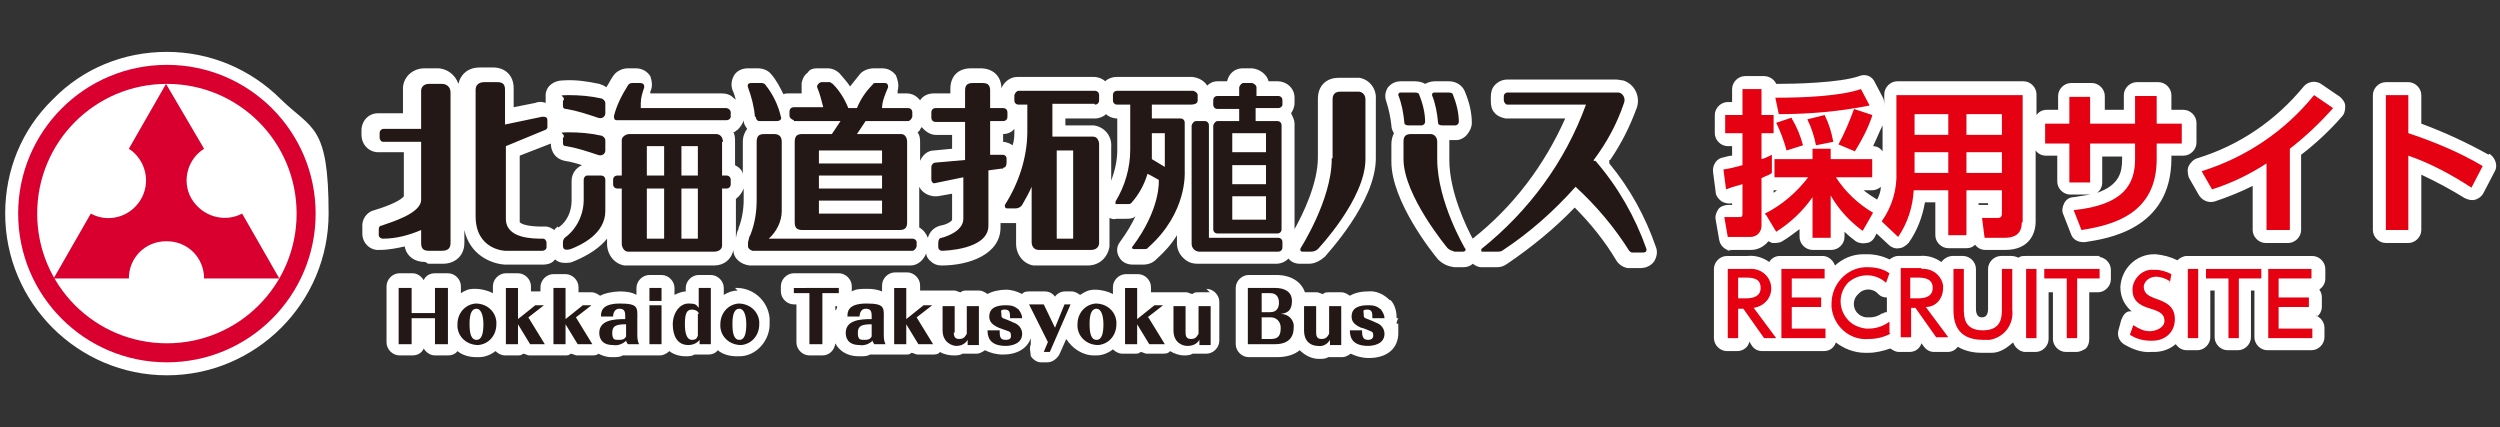 <svg xmlns="http://www.w3.org/2000/svg" viewBox="0 0 289.1 49.4"><rect x="0" y="0" width="289.1" height="49.4" fill="#333333" stroke="none"/><defs><style>.cls-1{fill:#d90030}.cls-2{fill:#231815}</style></defs><g id="_レイヤー_1" data-name="レイヤー_1"><g id="_レイヤー_1-2" data-name="_レイヤー_1"><path d="M199.8 28.9h2.7c.8 0 1.5-.4 2-1 .1 0 .3.2.5.2.4 0 .8 0 1.1-.2.7-.4 1.3-.9 2-1.4v.9c0 .8.7 1.5 1.5 1.5h2.2c.8 0 1.5-.7 1.5-1.5v-.6c.4.4.9.8 1.3 1.1.3.2.8.3 1.2.2.4 0 .8-.3 1-.7l.2-.4 1.4 1.3c.3.3.8.5 1.2.4.4 0 .8-.3 1.1-.6 1-1.4 1.6-3 1.9-4.7h1.2v3.8c0 .8.7 1.5 1.5 1.5h2.1c.4 0 .7-.1 1-.4.3.4.7.6 1.2.6h2.3c2.6 0 3.5-1.7 3.5-3.3v-8.2c.3.4.7.6 1.2.6h1.3v3c0 .8.7 1.5 1.5 1.5h2.3c-.6.1-1.2.2-1.9.3-.5 0-.9.3-1.1.7-.2.4-.3.9-.1 1.3l.9 2.3c.2.6.8.9 1.4.9h.2c2.5-.4 10-1.4 10-9.7V18h1.4c.8 0 1.5-.7 1.5-1.5v-2.3c0-.8-.7-1.5-1.5-1.5h-1.4V11c0-.8-.7-1.5-1.5-1.5h-2.5c-.8 0-1.5.7-1.5 1.5v1.7h-2.2v-1.6c0-.8-.7-1.5-1.5-1.5h-2.4c-.8 0-1.5.7-1.5 1.5v1.6h-1.3c-.5 0-.9.2-1.2.6v-2.4c0-.8-.7-1.5-1.5-1.5h-14.6c-.8 0-1.5.7-1.5 1.5v1.5c0-.3 0-.7-.1-1l-1-1.9c-.3-.7-1.1-1-1.8-.7-2.3.8-7.6.9-9.4.9h-.2c-.2-.5-.8-.9-1.4-.9h-2.2c-.8 0-1.5.7-1.5 1.5v1.5h-.5c-.8 0-1.5.7-1.5 1.5v2.1c0 .8.7 1.5 1.5 1.5h.5V18c-.3 0-.6.1-1 .2-.8.1-1.3.9-1.2 1.7l.3 2.3c0 .4.3.8.7 1.1.4.2.8.3 1.2.2v.2h-.5c-.4 0-.9.2-1.1.5s-.4.8-.3 1.2l.4 2.3c.1.7.7 1.3 1.5 1.3h-.5zm45.6-10.8v.3c0 1.5-.3 3-2.9 3.9.4-.3.6-.7.6-1.2v-3h2.3zm-28.3 5c-.5-.3-1.1-.7-1.6-1.1h1c.4 0 .8-.2 1-.4 0 .5-.2 1.1-.5 1.6h.1zm11.7.4h1.1v.2h-1.1v-.2zm-11.1-9v3c-.2-.3-.6-.6-1.1-.6.4-.8.7-1.6 1.1-2.4zM205.2 22h.3c-.1.1-.3.2-.4.3V22zm65.4-10.8l-2.2-1.5c-.6-.4-1.5-.3-2 .3-3.2 3.9-7.4 6.8-12.3 8.3-.4.1-.8.5-1 .9s-.1.9 0 1.3l1.2 2.1c.4.6 1.1.9 1.8.7 1.5-.5 3-1.1 4.4-1.8v5.1c0 .8.7 1.5 1.5 1.5h2.6c.8 0 1.5-.7 1.5-1.5v-8.7c1.7-1.3 3.3-2.8 4.7-4.4.3-.3.4-.7.4-1.2s-.3-.8-.6-1.1zm17.2 6.7c-2.5-1.4-5.1-2.6-7.8-3.6V11c0-.8-.7-1.5-1.5-1.5h-2.6c-.8 0-1.5.7-1.5 1.5v15.6c0 .8.7 1.5 1.5 1.5h2.6c.8 0 1.5-.7 1.5-1.5v-6.4c1.7.8 3.4 1.7 5 2.7.4.2.8.3 1.2.2.4-.1.8-.4 1-.8l1.3-2.5c.4-.7 0-1.6-.6-2h-.1zm-45 11.7h-8.6c-.3 0-.5 0-.8.2-.2-.1-.5-.2-.8-.2h-1.2c-.8 0-1.5.7-1.5 1.5v4.6q0 1-.7 1t-.7-1v-4.6c0-.8-.7-1.5-1.5-1.5h-1.2c-.5 0-1 .3-1.3.7-.7-.5-1.6-.8-2.5-.7h-2.5c-.4 0-.7.2-1 .4-.8-.4-1.7-.6-2.6-.6h-.4c-1.3 0-2.4.5-3.3 1.3-.2-.6-.8-1.1-1.4-1.1h-5c-.5 0-1 .3-1.2.7-.7-.5-1.6-.8-2.5-.7h-2.4c-.8 0-1.5.7-1.5 1.5v8c0 .8.7 1.5 1.5 1.5h1.2c.7 0 1.3-.5 1.4-1.1l.3.5c.3.4.7.6 1.2.6h7.1c.7 0 1.2-.4 1.4-1 .9.7 2.1 1.2 3.4 1.2h.3c.9 0 1.7-.2 2.6-.5.3.2.6.4 1 .4h1.2c.7 0 1.2-.4 1.4-1l.3.4c.3.4.7.6 1.2.6h1.5c.5 0 .9-.2 1.2-.6 1 .6 2.1.7 2.8.7h1.1c1 0 1.8-.6 2.5-1.2.2.6.8 1.1 1.4 1.1h1.2c.8 0 1.5-.7 1.5-1.5v-5.4h.5v5.4c0 .8.7 1.5 1.5 1.5h1.2c.4 0 .8-.2 1.1-.4.3-.3.4-.7.4-1.1v-5.4h1c.8 0 1.5-.7 1.5-1.5v-1.1c0-.8-.7-1.5-1.5-1.5h.2zm-25.1 6.6c-.4.3-.9.5-1.5.5h-.3c-.4 0-.8-.2-1-.4-.7-.6-.7-1.7 0-2.3.6-.7 1.7-.7 2.3 0 .3.3.6.4 1 .4v1.7c-.2 0-.3 0-.5.2zm50.3.4c.3-.3.5-.7.5-1.1v-1.1c0-.3-.1-.7-.3-.9.4-.3.7-.7.7-1.3v-1.1c0-.8-.7-1.5-1.5-1.5h-14.5c-.4 0-.8.2-1.1.5-.8-.4-1.6-.6-2.5-.7h-.2c-2.1 0-3.8 1.7-3.9 3.8 0 1.3.6 2.2 1.3 2.8h-.2c-.5 0-.8.5-1 1l-.3 1.1c-.2.6 0 1.3.6 1.7 1 .6 2.1 1 3.2.9h.3c.9 0 1.8-.3 2.5-.9.3.4.7.7 1.3.7h1.2c.8 0 1.5-.7 1.5-1.5v-5.4h.5V39c0 .8.7 1.5 1.5 1.5h1.2c.8 0 1.5-.7 1.5-1.5v-5.4h.4V39c0 .8.7 1.5 1.5 1.5h5.1c.8 0 1.5-.7 1.5-1.5v-1.1c0-.6-.4-1.2-1-1.4h.2zM19.3 6c-5 0-9.7 1.9-13.2 5.5C2.5 15 .6 19.7.6 24.7.6 35 9 43.4 19.3 43.4 29.6 43.4 38 35 38 24.7s-1.9-9.7-5.5-13.2C29 8 24.3 6 19.3 6zm30.4 24.5h1.5c1.5 0 2.5-1 2.5-2.4v-1.5c.6 2.8 3 3.9 4.7 4h4.4c.4 0 .9-.1 1.2-.4l.2-.2c.3.3.7.4 1.1.4s.7 0 1.1-.2c1.7-.7 3-1.6 3.8-2.6v.6c0 1.2.8 2.3 2 2.5h10.4c1.1 0 2-.7 2.2-1.8 0 1 .9 1.7 1.9 1.8h18.6c.8 0 1.5-.6 1.8-1.4 0 .3.2.6.4.8.4.4.8.6 1.4.6 3.2 0 6.8-1.3 6.8-4.4v-.5h1.8v2.4c0 1.2.8 2.3 2 2.5h6.3c1.3 0 2.3-.9 2.5-2.2v-3.3c.2.1.5.2.8.1h1.1c.4 0 .8 0 1.1-.3-.4.9-1 1.9-1.8 3-.4.5-.4 1.2-.1 1.7.3.6.9.9 1.6.9h1.2c.6 0 1.1-.2 1.5-.6 1-.9 1.8-1.8 2.4-2.8v.9c0 .6.2 1.2.7 1.7s1 .7 1.7.7h9.1c.5 0 1-.2 1.4-.6.3.4.8.6 1.3.6h1.1c.6 0 1.2-.3 1.8-.8.2-.3 5.9-6.3 5.9-11.4v-6.8c.1-1.2-.7-2.3-1.9-2.5h-2.4c-1.5 0-2.4 1-2.4 2.4v6.8c0 3-1.7 6.5-2.7 8.3V14.3c0-.4-.2-.8-.4-1.2.2-.3.4-.7.4-1.2v-.6c0-1.1-.9-1.9-2-1.9h-1c-.2-.8-1-1.4-1.9-1.5h-1.1c-.9 0-1.6.6-1.8 1.5h-1.1c-.5 0-.9.2-1.2.5-.3-.5-.9-.9-1.7-1h-8.8c-.5 0-1 .2-1.3.5-.3-.3-.8-.5-1.3-.5h-8.9c-.8 0-1.5.6-1.8 1.3 0-1.4-1-2.3-2.4-2.3h-1.1c-1.5 0-2.4.9-2.4 2.4v.5H108c-.7 0-1.3.3-1.6.8-.4-.5-.9-.8-1.6-.8h-1v-.3c.2-.7 0-1.3-.2-1.8-.4-.5-.9-.8-1.6-.8h-.9c-.6 0-1.2.2-1.6.6L98.3 10c-.3-.5-.8-1-1.2-1.5-.4-.4-.9-.6-1.4-.6h-1c-.5 0-1 0-1.3.5-.4.3-.6.7-.7 1.2v1.2h-1.5c-.2 0-.4 0-.6.1-.4-.8-.8-1.6-1.4-2.3-.4-.5-1-.7-1.6-.7h-1.1c-.7 0-1.3.3-1.6.8-.3.5-.4 1.1-.2 1.7.2.4.3.8.4 1.2 0-.1-.2-.2-.3-.3-.4-.4-.9-.5-1.4-.5h-8.2v-.2c.3-.6.2-1.2 0-1.8-.4-.6-1-.9-1.7-.9h-.9c-.7 0-1.4.4-1.7.9-.3.4-.5.9-.8 1.3-.2-.2-.5-.3-.8-.4-1.4-.3-2.8-.5-4.2-.4-1 0-1.9.6-2 1.6v1c-.3-.1-.7-.2-1.2 0l-2.5.5v-2.2c0-1.5-1-2.4-2.4-2.4h-1.5c-1.3 0-2.2.7-2.5 1.9-.3-1-1.3-1.8-2.4-1.8h-1.5c-1.3 0-2.4.9-2.5 2.2v3h-2.9c-1.1 0-1.9.9-1.9 2v.5c0 1 .7 1.9 1.8 2h3.1v5.1c-.3.4-1.4 1-3.4 1.6-.9.2-1.5 1.1-1.4 2v.7c0 1.2 1 2 2 1.9 1 0 2-.2 2.9-.4.2 1.1 1.1 1.8 2.4 1.8l.3.2zm14.8-4.3s-.3.2-.4.4c-.3-.2-.6-.4-1-.4h-.4c-1.4 0-2.3-.2-2.6-.5V18l3.6-1.4c0 1 .6 1.8 1.6 2 .7.1 1.4.3 2 .5-.7.3-1.2 1-1.2 1.8v2.3c0 1.2-.5 2.4-1.5 3.1zm.3-12.1c0-.1 0-.1.2-.1h-.2zm20.6 12.4c-.2.3-.2.6-.3 1V23c.4-.3.7-.7.9-1.2v1.3c0 1.1-.2 2.3-.6 3.3zm21.9 1c-.2-.5-.5-.9-1-1.2v-4.7c.3.6.9 1 1.7 1.1h.4l1.7-.3v3c0 .2-.7.6-1.4.7-.7.2-1.2.7-1.4 1.4zm8.7-11.1v-.9c.5 0 1-.2 1.3-.6v.2c0 .6 0 1.1-.2 1.7-.3-.2-.7-.4-1.2-.4zm10.6-1.9h-3.4v-.8h3.4c.5 0 1-.2 1.3-.5.3.3.8.5 1.3.5v3.7c0 1.2-.3 2.4-.7 3.5V17c.1-1.2-.7-2.3-2-2.5zm-20 .2c.4.5 1 .9 1.6.9h1.9v1.6l-2.1.2c-.7 0-1.3.5-1.6 1.2v-2c0-.5 0-.9-.3-1.3.2-.1.3-.3.4-.5zM86 14c0 .3.2.6.4.9-.3.4-.5.9-.5 1.5v3.8c0-.5-.5-.9-.9-1.1v-2.7c0-.4 0-.8-.2-1.1.2 0 .3-.2.5-.3.3-.3.6-.7.7-1.1zm-.7 19.6c-.6 0-1.1.2-1.6.5v-.8c0-.8-.7-1.5-1.5-1.5h-1.4c-.8 0-1.5.7-1.5 1.5v.4c-.4 0-.9.2-1.3.4v-.8c0-.8-.7-1.5-1.5-1.5h-1.4c-.8 0-1.5.7-1.5 1.5v.8c-.5-.3-1.2-.4-1.9-.4s-1.8.2-2.3.5c-.3-.2-.6-.4-1-.4h-1.5v-.6c0-.8-.7-1.5-1.5-1.5H64c-.8 0-1.5.7-1.5 1.5v.5h-1.1v-.6c0-.8-.7-1.5-1.5-1.5h-1.4c-.8 0-1.5.7-1.5 1.5v.8c-.6-.3-1.3-.5-2.1-.5s-1.1.2-1.6.5v-.8c0-.8-.7-1.5-1.5-1.5h-1.5c-.6 0-1.1.3-1.3.8-.3-.5-.8-.8-1.3-.8h-1.5c-.8 0-1.5.7-1.5 1.5v6.5c0 .8.7 1.5 1.5 1.5h1.5c.6 0 1.1-.3 1.3-.8.3.5.8.8 1.3.8h1.5c.5 0 .9-.2 1.1-.5.6.5 1.4.7 2.2.7h.3c.7 0 1.4-.3 1.9-.7.3.3.7.5 1.1.5h1.4c.3 0 .5 0 .7-.2.2 0 .5.2.7.2h4.1c.3 0 .5 0 .7-.2.2 0 .5.2.7.2h1.7c.3 0 .6 0 .8-.2.4.2.9.4 1.5.4h.2c.4 0 .8 0 1.1-.2h4.3c.4 0 .8-.2 1.1-.5.5.4 1.2.6 1.9.6.3 0 .7 0 1-.2h1.6c.5 0 .9-.2 1.1-.5.6.5 1.4.7 2.2.7h.3c2 0 3.6-1.9 3.5-3.9v-.5c-.2-2.1-2-3.6-4-3.5l.3.3zm54.7.2h-1.4c-.3 0-.5 0-.7.2-.2 0-.5-.2-.7-.2h-4.1v-.6c0-.8-.7-1.5-1.5-1.5h-1.4c-.8 0-1.5.7-1.5 1.5v.8c-.6-.3-1.3-.5-2.1-.5s-1.2.3-1.7.6c-.3-.2-.6-.4-1-.4h-.7c-.5 0-.9.2-1.2.6-.3-.4-.7-.6-1.2-.6h-1.7c-.3 0-.7 0-.9.3-.6-.3-1.2-.5-1.9-.5s-1.6.2-2.1.5c-.3-.2-.6-.4-1-.4h-1.4c-.3 0-.5 0-.7.2-.2 0-.5-.2-.7-.2h-4V33c0-.8-.7-1.5-1.5-1.5h-1.4c-.8 0-1.5.7-1.5 1.5v.7c-.5-.2-1-.3-1.7-.3s-1.3 0-1.8.3v-.6c0-.8-.7-1.5-1.5-1.5h-5.2c-.8 0-1.5.7-1.5 1.5v.6c0 .8.7 1.5 1.5 1.5h.3v4.4c0 .8.7 1.5 1.5 1.5h1.5c.8 0 1.4-.6 1.5-1.4.4.8 1.3 1.5 2.7 1.5h.2c.4 0 .8 0 1.1-.2h4.1c.3 0 .5 0 .7-.2.2 0 .5.2.7.2h1.7c.3 0 .7 0 .9-.3.5.3 1.1.4 1.6.4.3 0 .7 0 1-.2h1.6c.4 0 .7-.2 1-.4.6.3 1.3.5 2.1.5 1.6 0 2.8-.7 3.2-1.9v.7c-.2.5 0 1 0 1.4.3.4.7.7 1.2.7h.7c.6 0 1.1-.4 1.4-.9l.8-1.8c.7 1.1 1.9 1.9 3.2 1.9h.3c.7 0 1.4-.3 1.9-.7.3.3.7.5 1.1.5h1.4c.3 0 .5 0 .7-.2.2 0 .5.2.7.2h1.8c.3 0 .7 0 .9-.3.5.3 1.1.5 1.6.5.3 0 .7 0 1-.2h1.6c.8 0 1.5-.7 1.5-1.5v-4.5c0-.8-.7-1.5-1.5-1.5l.4.4zm-43.4 1.6h.2c0 .2 0 .3-.2.5v-.5zm64.9 1.3c0-.7-.2-1.5-.7-2h-.1c-.7-.7-1.6-1.1-2.5-1-.9 0-1.6.2-2.1.5-.3-.2-.6-.4-1-.4h-1.4c-.3 0-.5 0-.7.2-.2 0-.5-.2-.7-.2h-1.4c-.4-1.2-1.6-2-3.3-2h-3.2c-.8 0-1.5.7-1.5 1.5v6.5c0 .8.7 1.5 1.5 1.5h3.3c1.1 0 2-.3 2.6-.8.6.6 1.4 1 2.2 1h.1c.3 0 .7 0 1-.2h1.6c.4 0 .7-.2 1-.4.6.3 1.3.5 2.1.5 2.1 0 3.4-1.1 3.4-2.9s0-.8-.2-1.1c0-.2.1-.4.2-.6h-.2zm24.7-18.2c1.3-1.9 2.3-3.9 3.1-6.1.4-1.3-.3-2.7-1.6-3.1-.2 0-.5-.1-.8-.1h-12.6c-.5 0-1 .2-1.4.6-.4.4-.5.9-.5 1.4v.5c0 .5.1 1 .4 1.3.3.4.8.6 1.3.7h6.9c-2.4 5.4-6 10.2-10.7 13.9-.7-1.3-2.7-5.4-2.7-9.1v-2.3h.8c.5 0 1-.3 1.3-.7s.5-.8.5-1.3c0-1.2-.3-2.4-.8-3.6-.1-.3-.6-1.2-1.9-1.2h-1.6c-.5 0-.9.2-1.1.3-.3-.2-.8-.3-1.2-.3H162c-.9 0-1.3.5-1.5.7-.3.5-.4 1-.2 1.6.3.9.5 1.9.6 2.8 0 .3.1.6.3.9-.2.4-.3.8-.3 1.3v2c0 4.6 4.8 10.6 5.4 11.3.5.5 1.1.8 1.9.9h1c.4 0 .8-.1 1.1-.4.3.2.6.4 1 .4h1.8c.4 0 .8-.1 1.2-.4 2.8-1.9 5.5-4.1 7.8-6.5 1.8 1.8 3.5 3.9 4.8 6.1.3.5.8.8 1.3.9h1.5c.9 0 1.4-.5 1.6-.8.3-.5.4-1.1.2-1.6-1.2-3.5-3-6.8-5.4-9.7v-.4zm-18.1 10.9q0-.1 0 0z" fill="#fff"/><path d="M199.3 19.6c.7-.1 1.5-.3 2.2-.5v-3.7h-2v-2.1h2v-3h2.2v3h1.4v2.1h-1.4v3c.4-.1.6-.2 1.2-.5V20c-.2.2-.6.3-1.2.6v5.5c0 .7-.5 1.3-1.3 1.3h-2.6l-.4-2.3h1.7c.3 0 .4 0 .4-.4v-3.4c-1.1.3-1.4.4-1.9.6l-.3-2.3zm4.8 5.1c2-1 3.7-2.5 5-4.2h-3.9v-2.1h4.4v-1.2h2.1v1.2h4.8v2.1h-4.2c1.1 1.7 2.6 3.1 4.3 4.1l-1.2 2.1c-1.5-1.1-2.8-2.5-3.7-4.1v4.9h-2.1v-4.7c-1.1 1.6-2.6 3-4.2 4l-1.2-2h-.1zm12.1-12.5c-3.5.7-7 1-10.5 1l-.4-1.9c3.5 0 7.6-.2 9.9-1l1 1.9zm-9 1.5c.6 1 1 2 1.3 3.1l-1.9.6c-.3-1.1-.7-2.2-1.2-3.2l1.8-.6zm3.8-.4c.5 1 .8 2 1 3.1l-2 .4c-.2-1-.5-2-1-3l2-.5zm5.5.1c-.5 1.5-1.2 2.8-2 4.1l-1.9-.8c.7-1.3 1.3-2.7 1.8-4.1l2.1.7zm17.3 12.3c0 1.5-1 1.8-2 1.8h-2.3l-.3-2.3h1.8c.2 0 .5 0 .5-.5V22h-4.1v5.2h-2.1V22h-4c-.1 1.9-.7 3.8-1.8 5.4l-1.9-1.8c1.2-1.7 1.8-3.7 1.7-5.8V11h14.6v14.7zm-8.5-12.5h-3.9v2.4h3.9v-2.4zm0 4.4h-3.9V20h3.9v-2.4zm6.2-4.4h-4.1v2.4h4.1v-2.4zm0 4.4h-4.1V20h4.1v-2.4zm20.8-3.3v2.3h-2.9v1.8c0 6.2-4.8 7.6-8.7 8.2l-.9-2.3c5.8-.6 7.1-3 7.1-5.9v-1.8h-5.2v4.5h-2.4v-4.5h-2.8v-2.3h2.8v-3.1h2.4v3.1h5.2v-3.2h2.5v3.2h2.9zm12.4 12.3h-2.6v-7.7c-2 1.3-4.1 2.3-6.3 3l-1.2-2.1c5.1-1.6 9.6-4.6 13-8.8l2.2 1.5c-1.5 1.7-3.2 3.3-5 4.7v9.4h-.1zm21.1-4.9c-2.3-1.5-4.7-2.8-7.3-3.7v8.6h-2.6V11h2.6v4.4c3 1 5.9 2.2 8.6 3.8l-1.3 2.5zm-83.5 9.4c1.2-.1 2.3.7 2.5 1.9.2 1.3-.7 2.4-2 2.6l2.6 3.5H204l-2.4-3.4h-.6v3.4h-1.2v-8h2.5zm-1.3 1v2.4h.9c.8 0 1.7-.2 1.7-1.2s-.7-1.2-1.7-1.2h-.9zm9.6 2.3v1.1h-3.4V38h3.9v1.1H206v-8h5v1.1h-3.8v2.2h3.4zm8 4.2c-.8.4-1.6.6-2.5.6-2.2.2-4.1-1.5-4.3-3.7v-.4c0-2.2 1.7-4.1 3.9-4.2h.3c.9 0 1.8.2 2.5.7l-.4 1.1c-1.3-1.2-3.2-1.1-4.4 0-1.2 1.3-1.1 3.2.1 4.4.5.5 1.2.8 2 .9h.3c.9 0 1.7-.3 2.4-.8v1.3zm3.6-7.5c1.2-.1 2.3.7 2.5 1.9v.3c0 1.2-.8 2.2-2 2.2l2.6 3.5h-1.4l-2.4-3.4h-.5V39h-1.2v-8h2.5-.1zm-1.3 1v2.4h.9c.8 0 1.7-.2 1.7-1.2s-.8-1.2-1.7-1.2h-.9zm11.8-1v4.7c.2 1.7-.9 3.2-2.6 3.5h-.8c-3.2 0-3.4-2.3-3.4-3.5v-4.7h1.2v4.6c0 .9 0 2.5 2.2 2.5s2.2-1.6 2.2-2.5v-4.6h1.2zm2.8 0v8h-1.2v-8h1.2zm4.7 8H239v-6.9h-2.6v-1.1h6.4v1.1h-2.6v6.9zm10.7-6.6c-.5-.3-1-.5-1.6-.5s-1.3.4-1.4 1.1c0 .8.5 1.1 1.3 1.4 1.1.4 2.3.8 2.3 2.4s-1.2 2.5-2.6 2.5h-.2c-.8 0-1.7-.2-2.4-.7l.4-1.1c.6.4 1.2.7 1.9.7s1.7-.4 1.7-1.2-.6-1.1-1.6-1.4c-1.4-.4-2.1-1-2.1-2.2s1.1-2.4 2.4-2.3h.2c.7 0 1.3.2 1.9.5l-.2 1.1v-.3zm3.3-1.4v8H253v-8h1.2zm4.7 8h-1.2v-6.9h-2.6v-1.1h6.4v1.1h-2.6v6.9zm8.1-4.7v1.1h-3.5V38h3.9v1.1h-5.1v-8h5v1.1h-3.8v2.2h3.5z" fill="#e50012"/><path class="cls-1" d="M19.3 27.9c2.4 0 4.3 1.9 4.3 4.3h8.7L28 24.7c-2.1 1.1-4.7.3-5.9-1.8-1.1-2-.4-4.5 1.5-5.7l-4.4-7.5-4.3 7.5c2 1.3 2.6 4 1.3 6-1.2 1.9-3.7 2.6-5.7 1.5l-4.3 7.5h8.7c0-2.4 1.9-4.3 4.3-4.3z"/><path class="cls-1" d="M19.3 7.5c-9.5 0-17.2 7.7-17.2 17.2s7.7 17.2 17.2 17.2 17.2-7.7 17.2-17.2S28.8 7.5 19.3 7.5zm0 32.2c-8.3 0-15-6.7-15-15s6.7-15 15-15 15 6.7 15 15-6.7 15-15 15z"/><path class="cls-2" d="M74.1 12.5v-.6c0-.6.2-1.2.4-1.8 0-.2 0-.5-.5-.5h-.9c-.2 0-.4.1-.5.3-.7 1.1-1.3 2.3-1.6 3.5 0 .2 0 .5.3.5H84c.3 0 .5-.2.5-.4V13c0-.3-.3-.5-.5-.5h-9.9zm-9-.9v.5c0 .3 0 .5.4.5 1.2.2 2.4.6 3.6 1 .5.2.9-.1.9-.5v-1.2c0-.2-.2-.4-.4-.5-1.3-.3-2.6-.4-3.9-.4s-.5.1-.5.4v.2zm0 4.3v.5c0 .3 0 .5.4.5 1.2.2 2.4.6 3.6 1 .5.2.9-.1.9-.5v-1.2c0-.2-.2-.4-.4-.5-1.3-.3-2.6-.4-3.9-.4s-.5.1-.5.4v.2zm2.4 7.2c0 1.7-.8 3.4-2.2 4.4 0 0-.2.2-.2.5v.4c0 .4.2.6.9.4 1.3-.5 4-1.8 4-4.4v-3.6c0-.3-.2-.5-.5-.5h-1.6c-.2 0-.4.2-.4.5v2.3zm72.3-8.6c0-.3-.2-.5-.5-.5h-1c-.2 0-.4.2-.5.5v13.7c0 .5.4.9.9.9h9.1c.3 0 .5-.2.5-.5V28c0-.3-.2-.5-.5-.5h-8V14.4zM116 19.4c.3 0 .4-.3.4-.6v-.5c0-.2-.2-.4-.4-.4h-1.5V14h1.5c.3 0 .5-.2.5-.5V13c0-.3-.2-.5-.5-.5h-1.5v-2c0-.6-.2-.9-.9-.9h-1.1c-.7 0-.9.3-.9.9v2h-3.4c-.3 0-.5.2-.5.5v.6c0 .3.2.5.5.5h3.4v4.4l-3.4.3c-.3 0-.5.3-.5.5v1.5c0 .2.2.4.3.4l3.4-.7v4.8c0 1.6-2.5 2.2-2.5 2.2-.3 0-.4.3-.4.6v.5c0 .2.2.4.4.4s5.4-.1 5.4-2.9v-6.4l1.5-.2h.2zm38-1c0 4.7-3.6 10.3-3.6 10.3-.1.2 0 .4.2.4h1c.3 0 .6-.1.8-.3 0 0 5.5-5.8 5.5-10.4v-6.9c0-.4-.2-.8-.7-.9H155c-.6 0-.9.3-.9.9v6.8h-.1zm10.8-4.3c0-1.1-.3-2.2-.7-3.2 0-.1-.2-.2-.5-.2H162c-.3 0-.3.2-.3.3.4 1 .6 2.1.7 3.2 0 .2.2.3.5.3h1.5c.2 0 .4-.2.4-.4zm3.9 0c0-1.1-.3-2.2-.7-3.2 0-.1-.2-.2-.5-.2h-1.6c-.3 0-.3.2-.3.3.4 1 .6 2.1.7 3.2 0 .2.2.3.5.3h1.5c.2 0 .4-.2.4-.4zm-2.5 4.3v-2c0-.5-.3-.9-.8-.9h-2.2c-.7 0-.9.3-.9.9v2c0 4.2 5.1 10.3 5.1 10.3.2.2.5.3.8.4h1c.2 0 .4-.2.2-.4 0 0-3.2-5.4-3.2-10.3zm-107.7 7v-8.5l4.6-1.9s.2-.1.2-.3v-.8c0-.4-.3-.4-.6-.4l-4.3.9v-4c0-.6-.2-.9-.9-.9H56c-.6 0-1 .3-1 .9V25c0 3.9 3.4 4 3.4 4h4.3c.3 0 .5-.2.5-.4v-.5c0-.3-.2-.5-.4-.5-1.2 0-4.3 0-4.3-2.3zm-9.7-10.5h-4.4c-.3 0-.5.2-.5.5v.5c0 .3.2.5.4.5h4.4v6.7c0 1.6-3.5 2.6-4.6 3-.2 0-.3.2-.3.4v.7c0 .2.2.4.5.4 1.5 0 3-.4 4.4-1v1.5c0 .7.3.9.9.9h1.5c.7 0 1-.3 1-.9V10.7c0-.6-.4-1-1-1h-1.5c-.5 0-.9.3-.9.8v4.4zm34.8 1.5c0-.5-.3-.9-.8-.9h-10c-.4 0-.9.3-.9.7v4.1h-.5c-.3 0-.5.2-.5.5v.5c0 .3.2.5.5.5h.5v6.4c0 .4.3.9.7.9h10c.4 0 .9-.2.9-.7v-6.6h.5c.3 0 .5-.2.5-.5v-.5c0-.3-.2-.5-.5-.5h-.5v-3.9h.1zm-2.9 3.9h-1.9v-3.4h1.9v3.4zm-5.9-3.4h2v3.4h-2v-3.4zm0 10.7v-5.8h2v5.8h-2zm5.9 0h-1.9v-5.8h1.9v5.8zm24.8 0H88.9c.9-.8 1.5-2 1.5-3.2v-8c0-.5-.2-.9-.9-.9h-1.1c-.6 0-.9.2-.9.9v6.7c0 1.4-.2 2.7-.7 4-.2.3-.2.6-.3.9v.5c0 .2.2.4.5.5h18.5c.2 0 .4-.2.5-.5V28c0-.2-.2-.4-.5-.4zM87.4 13.5c0 .3.2.5.4.5h2c.5 0 .6-.3.5-.5-.3-1.3-.9-2.6-1.8-3.7 0-.1-.3-.2-.4-.2h-1.2c-.4 0-.5.2-.4.5.4 1.1.7 2.2.8 3.4z"/><path class="cls-2" d="M91.8 14h5.4l-1 1.5h-3.4c-.6 0-.9.2-.9.9v9.3c0 .7.3.9.9.9H104c.7 0 .9-.3.9-.9v-9.3c0-.4-.2-.9-.7-.9h-5.1l1-1.5h4.9c.2 0 .4-.2.5-.5V13c0-.3-.2-.5-.5-.5h-3c0-.8.4-1.7.7-2.4 0-.2 0-.5-.4-.5h-1c-.2 0-.3 0-.4.2-.8.8-1.4 1.7-1.8 2.7h-1c-.4-1-1-2-1.8-2.8 0 0-.2-.1-.3-.2h-1c-.2 0-.4.2-.5.4v.2c.3.7.5 1.5.7 2.3h-3.4c-.3 0-.5.2-.5.5v.5c0 .2.2.4.5.5zM102 24.7h-7.3v-1.5h7.3v1.5zm0-2.9h-7.3v-1.5h7.3v1.5zm0-4.4v1.5h-7.3v-1.5h7.3zm24.6-5.3c.3 0 .5-.2.5-.5V11c0-.3-.2-.5-.5-.5h-8.8c-.2 0-.4.2-.5.5v.6c0 .3.2.5.5.5h1v3.1c0 3-1 6-2.6 8.5 0 .2 0 .4.3.4h.9c.3 0 .6-.1.8-.4.4-.7.8-1.4 1.1-2.1V28c0 .5.3.9.8.9h6.1c.5 0 .9-.3.9-.8V16.7c0-.4-.2-.9-.7-.9h-4.7V12h4.9zm-4.4 5.3h1.9v10.2h-1.9V17.4zm12.5-1.9v3.8l-1.5-.9v-3h1.5zm-1.5-1.5v-1.9h4.4c.7 0 .9-.2.9-.5V11c0-.2-.2-.4-.5-.5h-8.8c-.3 0-.5.2-.5.5v.6c0 .3.2.5.5.5h1.5v5.2c0 2.1-.6 4.2-1.7 6v.3h1.4c.1 0 .3 0 .4-.1.9-1 1.5-2.1 1.9-3.4l.4.2.9.5s.3 3.3-3.1 7.8c0 0 0 .2.2.2h1.2c.2 0 .4 0 .5-.2 4.5-4 4.2-8.6 4.2-8.8v-5.6c0-.3-.2-.5-.5-.5h-3.4v.3zm14.6-1.5c.3 0 .5-.2.5-.4v-.5c0-.3-.2-.5-.5-.5h-2.5v-1c0-.2-.2-.4-.5-.5h-1c-.2 0-.4.2-.5.5v1h-2.5c-.3 0-.5.2-.5.5v.5c0 .3.2.5.5.5h2.5V14h-2.5c-.2 0-.4.2-.5.5v12c0 .3.2.5.5.5h6.9c.3 0 .5-.2.5-.5v-12c0-.3-.2-.5-.5-.5h-2.5v-1.5h2.6zm-5.3 6.6h3.9v2.2h-3.9v-2.2zm0 6.3v-2.7h3.9v2.7h-3.9zm3.9-7.8h-3.9v-2.2h3.9v2.2zM47.6 36.8v3h-1.5v-6.5h1.5v2.9h2.7v-2.9h1.5v6.5h-1.5v-3h-2.7zm9.8.7c0 1.3-.9 2.3-2.1 2.4-1.3 0-2.3-.9-2.4-2.1v-.3c0-1.3.9-2.3 2.1-2.4 1.3 0 2.3.9 2.4 2.1v.3zm-3.1 0c0 1.1.2 1.8.8 1.8s.8-.7.8-1.8-.3-1.8-.8-1.8-.8.5-.8 1.7zm6.8-.8l1.9 3.1h-1.7l-1.4-2.3v2.3h-1.4v-6.5h1.4v3.6l2-1.6h1l-1.8 1.4zm5.5 0l1.9 3.1h-1.7l-1.4-2.3v2.3H64v-6.5h1.4v3.6l2-1.6h1l-1.8 1.4zm6 3.1s-.2-.3-.2-.4c-.4.4-1 .6-1.5.5-1.4 0-1.6-.9-1.6-1.4 0-1.5 1.7-1.6 3-1.6v-.4c0-.6-.2-.8-.7-.8s-.7.5-.7.9h-1.4c0-.5 0-1.5 2.2-1.5s2 .5 2 1.9v1.6c0 .4 0 .8.2 1.2h-1.3zm-.2-2.3c-1.2 0-1.6.2-1.6 1s.3.8.7.8.7 0 .9-.4v-1.4zm2.7-4.2h1.4v1.5h-1.4v-1.5zm0 2h1.4v4.5h-1.4v-4.5zm5.8 4c-.3.4-.8.6-1.3.6-1.3 0-1.8-1.1-1.8-2.4s.8-2.4 1.8-2.4.9.2 1.2.5v-2.3h1.4v6.5h-1.3v-.4zm-.1-3c0-.3-.4-.5-.8-.5-.6 0-.8.5-.8 1.7s.3 1.8.8 1.8.6-.2.7-.5v-2.5h.1zm7 1.2c0 1.3-.9 2.3-2.1 2.4-1.3 0-2.3-.9-2.4-2.1v-.3c0-1.3.9-2.3 2.1-2.4 1.3 0 2.3.9 2.4 2.1v.3zm-3.1 0c0 1.1.2 1.8.8 1.8s.8-.7.8-1.8-.3-1.8-.8-1.8-.8.5-.8 1.7zm10.4-3.6v5.9h-1.5v-5.9h-1.8v-.6H97v.6h-1.9zm6 5.9s-.2-.3-.2-.4c-.4.4-1 .6-1.5.5-1.4 0-1.6-.9-1.6-1.4 0-1.5 1.7-1.6 3-1.6v-.4c0-.6-.2-.8-.7-.8s-.7.5-.7.9H98c0-.5 0-1.5 2.2-1.5s2 .5 2 1.9v1.6c0 .4 0 .8.2 1.2h-1.3zm-.3-2.3c-1.2 0-1.6.2-1.6 1s.3.8.7.8.7 0 .9-.4v-1.4zm5.2-.8l1.9 3.1h-1.7l-1.4-2.3v2.3h-1.4v-6.5h1.4v3.6l2-1.6h1l-1.8 1.4zm4.3 1.7c0 .3 0 .8.6.8s.7-.3.9-.6v-3.2h1.4v4.5h-1.3v-.6c-.3.5-.8.7-1.3.7s-1.6-.4-1.6-1.8v-2.8h1.4v3.1zm5.3-.3c0 .8 0 1.2.7 1.2s.6-.4.6-.5c0-.2 0-.4-.3-.5l-1.1-.4c-.9-.4-1.1-.8-1.1-1.3 0-1.1 1-1.3 1.9-1.3s1.1.2 1.5.5c.2.3.4.6.4 1h-1.4c0-.6 0-1-.6-1s-.4.2-.4.5 0 .4.2.5c0 0 .8.3 1.2.5.6.2 1 .7 1 1.3 0 1.2-1.3 1.4-1.9 1.4-2 0-2.1-1.2-2.1-1.8h1.4zm5.6 1.5l-2.2-4.4h1.7l1.3 2.7 1.1-2.7h.7l-2.4 5.5h-.7l.5-1.2zm7.9-2.1c0 1.3-.9 2.3-2.1 2.4-1.3 0-2.3-.9-2.4-2.1v-.3c0-1.3.9-2.3 2.1-2.4 1.3 0 2.3.9 2.4 2.1v.3zm-3.1 0c0 1.1.2 1.8.8 1.8s.8-.7.8-1.8-.3-1.8-.8-1.8-.8.5-.8 1.7zm6.8-.8l1.9 3.1h-1.8l-1.4-2.3v2.3h-1.4v-6.5h1.4v3.6l2-1.6h1l-1.8 1.4h.1zm4.3 1.7c0 .3 0 .8.6.8s.7-.3.9-.6v-3.2h1.4v4.5h-1.3v-.6c-.3.5-.8.7-1.4.7s-1.6-.4-1.6-1.8v-2.8h1.4v3.1zm7.2 1.4v-6.5h3.2c1 0 1.9.4 1.9 1.5s-.5 1.4-1.3 1.5c.9 0 1.6.7 1.5 1.6 0 1.7-1.4 1.9-2.1 1.9h-3.3.1zm1.6-3.7h1c.8 0 1-.6 1-1.1s-.2-1.1-1-1.1h-1v2.2zm0 .6v2.5h1.1c.9 0 1.1-.5 1.1-1.3s-.6-1.2-1.1-1.2h-1.2zm6.3 1.7c0 .3 0 .8.6.8s.7-.3.9-.6v-3.2h1.4v4.5h-1.3v-.6c-.3.5-.8.8-1.4.7-.7 0-1.6-.4-1.6-1.8v-2.8h1.4v3.1zm5.3-.3c0 .8.1 1.2.7 1.2s.6-.4.6-.5c0-.2 0-.4-.3-.5 0 0-.9-.4-1.1-.4-.9-.4-1.1-.8-1.1-1.3 0-1.1 1-1.3 1.9-1.3s1.1.2 1.5.5c.2.3.4.6.4 1h-1.4c0-.6 0-1-.6-1s-.4.2-.4.5 0 .4.2.5c0 0 .8.3 1.2.5.6.2 1 .7 1 1.3 0 1.2-1.3 1.4-1.9 1.4-2 0-2.1-1.2-2.1-1.8h1.4zm26.8-19.6c1.5-2 2.7-4.2 3.5-6.6.2-.5-.1-1.1-.6-1.2h-12.9c-.2 0-.4.2-.4.4v.5c0 .2.2.5.4.5h9.1c-2.4 6.6-6.6 12.3-12.1 16.7v.2s0 .1.1.1h1.8c.2 0 .3 0 .5-.1 3.2-2.1 6-4.6 8.5-7.4 2.4 2.2 4.5 4.7 6.2 7.4 0 0 .2.2.3.2h1.3c.4 0 .4-.2.4-.4-1.3-3.7-3.3-7.2-5.9-10.2h-.2z"/></g></g></svg>